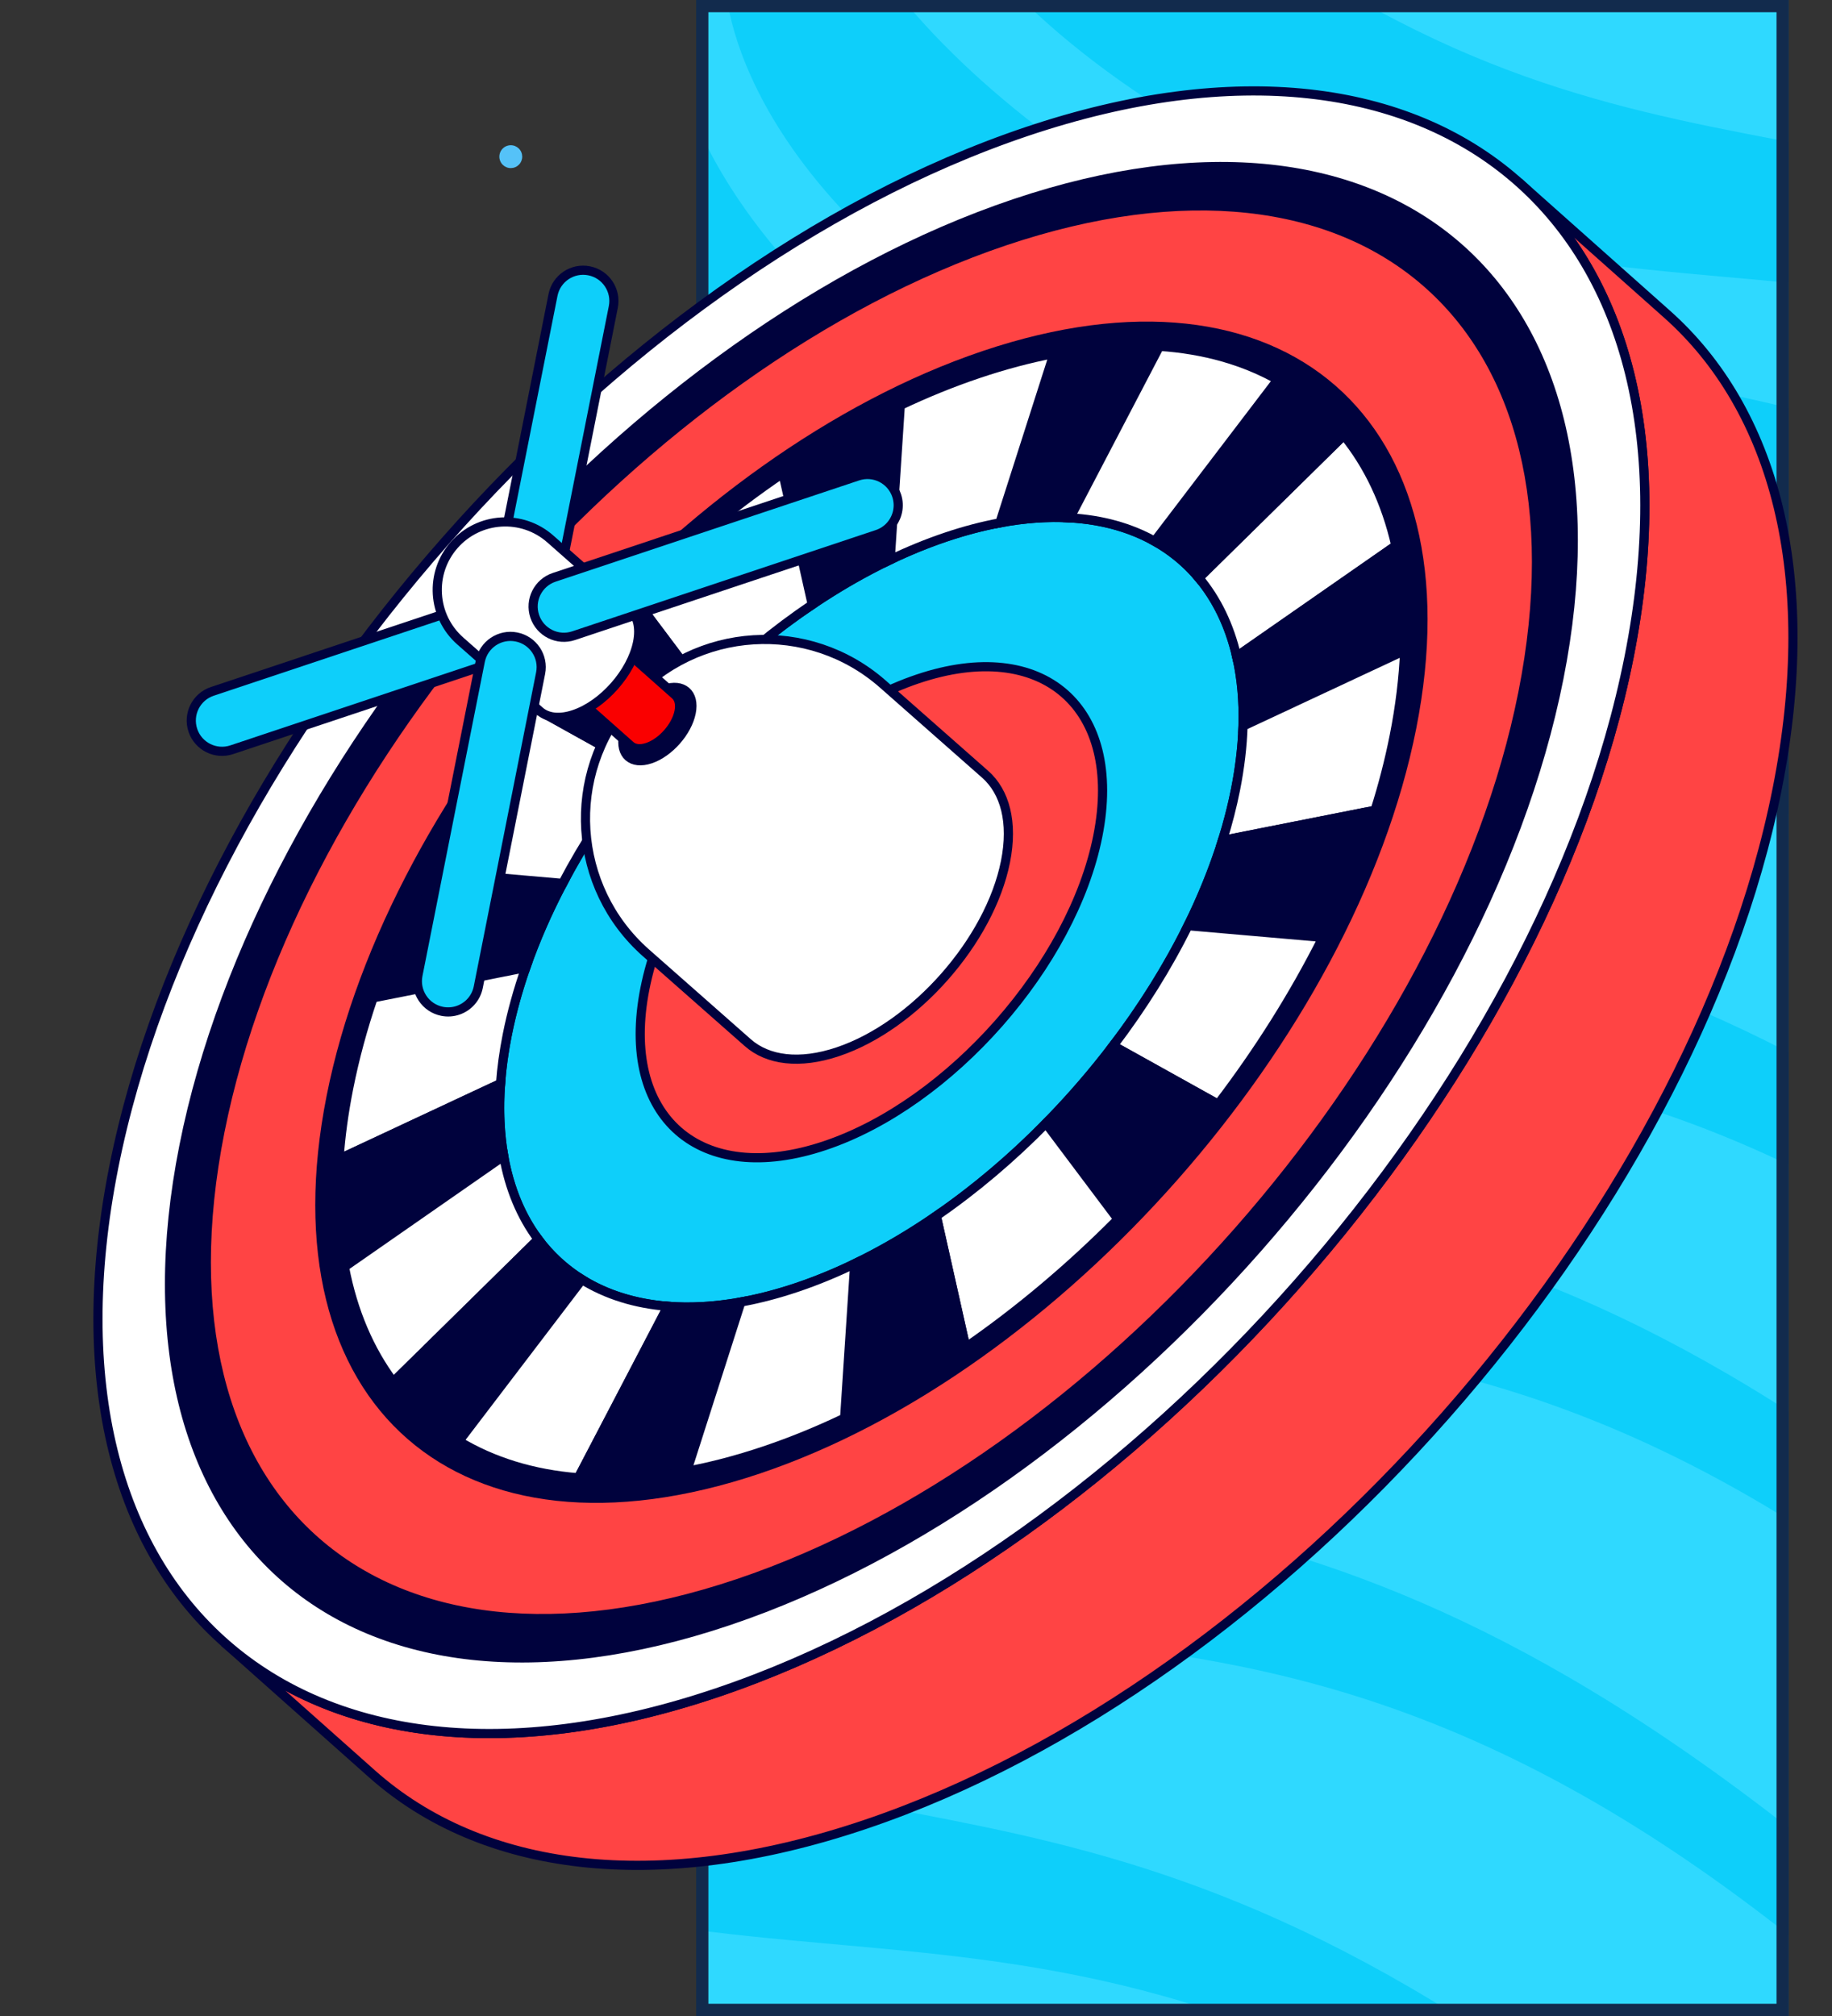 <?xml version="1.0" encoding="UTF-8"?> <svg xmlns="http://www.w3.org/2000/svg" width="300" height="330" viewBox="0 0 300 330" fill="none"><rect x="0" y="0" width="300" height="330" fill="#333333" stroke="none"/><g clip-path="url(#clip0_111_8696)"><g clip-path="url(#clip1_111_8696)"><rect x="114" width="178.916" height="330" fill="#2FD9FF"></rect><path d="M404.355 146.633C303.059 56.633 252.699 102.38 179.652 64.65C119.283 33.468 118.835 -2.38 118.835 -2.38L132.425 -28.725C132.425 -28.725 137.199 7.555 203.032 41.559C268.865 75.564 309.413 44.315 410.71 134.315L401.646 137.749L404.355 146.633Z" fill="#0ECFFA"></path><path d="M383.387 187.276C282.091 97.276 231.731 143.023 158.684 105.293C98.315 74.11 97.867 38.263 97.867 38.263L111.457 11.918C111.457 11.918 116.231 48.197 182.064 82.202C247.897 116.206 288.445 84.958 389.742 174.958L380.678 178.392L383.387 187.276Z" fill="#0ECFFA"></path><path d="M355.537 233.882C254.24 143.882 203.88 189.629 130.834 151.899C70.464 120.717 70.016 84.869 70.016 84.869L83.607 58.524C83.607 58.524 88.381 94.803 154.214 128.808C220.047 162.812 260.595 131.564 361.891 221.564L352.828 224.998L355.537 233.882Z" fill="#0ECFFA"></path><path d="M335.138 280.796C233.842 190.796 183.482 236.543 110.436 198.813C50.066 167.631 49.618 131.783 49.618 131.783L63.209 105.438C63.209 105.438 67.983 141.718 133.816 175.722C199.649 209.727 240.197 178.478 341.493 268.478L332.43 271.912L335.138 280.796Z" fill="#0ECFFA"></path><path d="M309.436 330.616C208.14 240.616 157.779 286.363 84.733 248.633C24.364 217.451 23.915 181.603 23.915 181.603L37.506 155.258C37.506 155.258 42.28 191.537 108.113 225.542C173.946 259.546 214.494 228.298 315.79 318.298L306.727 321.732L309.436 330.616Z" fill="#0ECFFA"></path><path d="M283.282 381.309C181.986 291.309 131.626 337.057 58.58 299.326C-1.79 268.144 -2.238 232.296 -2.238 232.296L11.352 205.952C11.352 205.952 16.127 242.231 81.96 276.235C147.793 310.24 188.341 278.992 289.637 368.992L280.574 372.425L283.282 381.309Z" fill="#0ECFFA"></path><path d="M430.128 108.473C328.831 18.473 278.471 64.22 205.425 26.489C145.055 -4.693 144.607 -40.541 144.607 -40.541L158.198 -66.885C158.198 -66.885 162.972 -30.606 228.805 3.398C294.638 37.403 335.186 6.155 436.482 96.155L427.419 99.589L430.128 108.473Z" fill="#0ECFFA"></path></g><rect x="115" y="1" width="176.916" height="328" stroke="#122B4D" stroke-width="2"></rect><path d="M82.106 26.712C81.966 26.51 81.867 26.282 81.815 26.042C81.762 25.802 81.758 25.554 81.802 25.312C81.845 25.07 81.936 24.839 82.069 24.632C82.202 24.425 82.374 24.247 82.576 24.106C82.778 23.966 83.005 23.867 83.246 23.815C83.486 23.762 83.734 23.758 83.976 23.802C84.218 23.845 84.449 23.936 84.656 24.069C84.862 24.202 85.041 24.374 85.181 24.576C85.322 24.778 85.421 25.005 85.473 25.245C85.525 25.486 85.53 25.734 85.486 25.976C85.442 26.218 85.352 26.449 85.219 26.656C85.086 26.862 84.913 27.041 84.712 27.181C84.304 27.465 83.8 27.574 83.312 27.486C82.823 27.398 82.389 27.119 82.106 26.712Z" fill="#55C2F8"></path><path d="M248.669 29.799L272.925 51.374C290.547 66.998 297.974 94.133 291.022 129.135C277.028 199.593 209.99 275.65 141.577 298.679C107.15 310.268 78.835 306.253 60.983 290.426L36.726 268.85C54.579 284.677 82.894 288.692 117.321 277.104C185.734 254.075 252.772 178.017 266.766 107.559C273.718 72.557 266.291 45.422 248.669 29.799Z" fill="#FF4444" stroke="#00023D" stroke-width="1.5"></path><path d="M168.078 21.549C236.491 -1.48 280.76 37.102 266.766 107.56C252.772 178.017 185.734 254.075 117.321 277.104C48.907 300.133 4.632 261.545 18.626 191.087C32.62 120.629 99.665 44.578 168.078 21.549Z" fill="white" stroke="#00023D" stroke-width="1.5"></path><path d="M165.885 32.615C228.459 11.552 268.816 46.726 256.015 111.178C243.212 175.64 182.1 244.962 119.526 266.025C56.935 287.094 16.575 251.929 29.378 187.467C42.179 123.015 103.293 53.684 165.885 32.615Z" fill="#00023D"></path><path d="M164.523 39.453C223.438 19.621 261.432 52.734 249.38 113.41C237.328 174.095 179.794 239.363 120.879 259.195C61.955 279.029 23.962 245.916 36.014 185.232C48.066 124.556 105.599 59.287 164.523 39.453Z" fill="#FF4444" stroke="#00023D" stroke-width="1.5"></path><path d="M160.95 57.449C210.209 40.868 241.985 68.552 231.908 119.291C221.828 170.04 173.714 224.616 124.455 241.197C75.179 257.784 43.412 230.097 53.491 179.349C63.569 128.609 111.674 74.036 160.95 57.449Z" fill="#00023D"></path><path d="M154.899 87.91C187.826 76.827 209.065 95.337 202.329 129.248C195.592 163.168 163.43 199.654 130.503 210.738C97.568 221.825 76.329 203.314 83.066 169.394C89.801 135.483 121.963 98.997 154.899 87.91Z" fill="#0ECFFA" stroke="#00023D" stroke-width="1.5"></path><path d="M150.285 111.133C170.768 104.238 183.967 115.752 179.777 136.847C175.589 157.932 155.597 180.619 135.114 187.514C114.632 194.409 101.424 182.898 105.612 161.812C109.802 140.717 129.802 118.027 150.285 111.133Z" fill="#FF4444" stroke="#00023D" stroke-width="1.5"></path><path d="M220.062 71.248C224.073 76.177 226.963 82.245 228.578 89.316L202.505 107.458C201.337 102.391 199.23 98.08 196.32 94.597L220.062 71.248Z" fill="white" stroke="#00023D" stroke-width="1.5"></path><path d="M203.549 118.854C203.67 114.731 203.312 110.913 202.505 107.457L228.578 89.316C229.78 94.507 230.281 100.246 230.02 106.478L203.549 118.854Z" fill="#00023D" stroke="#00023D" stroke-width="1.5"></path><path d="M230.019 106.479C229.835 110.919 229.276 115.595 228.301 120.504C227.502 124.526 226.452 128.573 225.17 132.63L200.184 137.575C201.055 134.797 201.771 132.021 202.32 129.258C203.045 125.608 203.449 122.125 203.549 118.854L230.019 106.479Z" fill="white" stroke="#00023D" stroke-width="1.5"></path><path d="M194.54 151.527C196.819 146.915 198.723 142.242 200.184 137.575L225.17 132.63C222.972 139.607 220.094 146.577 216.629 153.448L194.54 151.527Z" fill="#00023D" stroke="#00023D" stroke-width="1.5"></path><path d="M194.54 151.528L216.628 153.449C211.904 162.857 206.107 172.043 199.47 180.751L182.274 171.183C187.038 164.922 191.194 158.291 194.54 151.528Z" fill="white" stroke="#00023D" stroke-width="1.5"></path><path d="M171.284 183.874C175.203 179.884 178.897 175.623 182.274 171.182L199.47 180.751C194.448 187.36 188.942 193.676 183.077 199.572L171.284 183.874Z" fill="#00023D" stroke="#00023D" stroke-width="1.5"></path><path d="M92.142 144.607C89.748 149.14 87.713 153.763 86.097 158.39L61.102 163.338C63.456 156.401 66.472 149.478 70.055 142.677L92.142 144.607Z" fill="#00023D" stroke="#00023D" stroke-width="1.5"></path><path d="M61.102 163.339L86.097 158.39C84.819 162.057 83.79 165.751 83.065 169.401C82.516 172.163 82.152 174.821 81.967 177.369L55.514 189.739C55.775 186.025 56.297 182.155 57.096 178.134C58.071 173.225 59.413 168.285 61.102 163.339Z" fill="white" stroke="#00023D" stroke-width="1.5"></path><path d="M81.967 177.369C81.66 181.639 81.849 185.607 82.483 189.23L56.401 207.374C55.371 202.025 55.058 196.12 55.513 189.738L81.967 177.369Z" fill="#00023D" stroke="#00023D" stroke-width="1.5"></path><path d="M82.483 189.23C83.425 194.567 85.355 199.15 88.136 202.87L64.404 226.207C60.532 221.037 57.797 214.722 56.401 207.374L82.483 189.23Z" fill="white" stroke="#00023D" stroke-width="1.5"></path><path d="M88.136 202.87C90.115 205.509 92.516 207.718 95.298 209.452L75.132 235.908C70.93 233.392 67.332 230.141 64.404 226.207L88.136 202.87Z" fill="#00023D" stroke="#00023D" stroke-width="1.5"></path><path d="M95.298 209.452C99.266 211.912 103.999 213.412 109.372 213.835L94.713 241.902C87.256 241.31 80.671 239.258 75.132 235.908L95.298 209.452Z" fill="white" stroke="#00023D" stroke-width="1.5"></path><path d="M109.372 213.835C113.065 214.121 117.065 213.899 121.321 213.134L112.455 240.832C106.123 242.008 100.179 242.352 94.713 241.902L109.372 213.835Z" fill="#00023D" stroke="#00023D" stroke-width="1.5"></path><path d="M171.284 183.874L183.077 199.572C175.31 207.402 166.908 214.498 158.148 220.548L153.328 199.038C159.66 194.676 165.709 189.546 171.284 183.874Z" fill="white" stroke="#00023D" stroke-width="1.5"></path><path d="M139.965 206.858C144.505 204.662 148.992 202.028 153.328 199.039L158.148 220.549C151.698 225.01 145.057 228.902 138.311 232.128L139.965 206.858Z" fill="#00023D" stroke="#00023D" stroke-width="1.5"></path><path d="M145.773 91.631C141.439 93.698 137.166 96.168 133.006 98.971L128.194 77.458C134.461 73.177 140.896 69.455 147.429 66.352L145.773 91.631Z" fill="#00023D" stroke="#00023D" stroke-width="1.5"></path><path d="M189.864 56.691L175.194 84.77C171.634 84.557 167.806 84.823 163.732 85.586L172.6 57.879C178.739 56.717 184.521 56.326 189.864 56.691Z" fill="#00023D" stroke="#00023D" stroke-width="1.5"></path><path d="M160.201 61.173C164.484 59.732 168.625 58.634 172.599 57.879L163.732 85.586C160.895 86.11 157.943 86.884 154.891 87.911C151.848 88.935 148.802 90.18 145.773 91.631L147.429 66.352C151.66 64.344 155.927 62.612 160.201 61.173Z" fill="white" stroke="#00023D" stroke-width="1.5"></path><path d="M128.194 77.458L133.007 98.971C126.876 103.106 120.985 107.971 115.514 113.371L103.72 97.673C111.374 90.127 119.61 83.289 128.194 77.458Z" fill="white" stroke="#00023D" stroke-width="1.5"></path><path d="M87.48 115.893L104.678 125.453C99.86 131.529 95.615 137.986 92.142 144.607L70.055 142.677C74.903 133.43 80.799 124.405 87.48 115.893Z" fill="white" stroke="#00023D" stroke-width="1.5"></path><path d="M115.514 113.37C111.666 117.167 108.031 121.214 104.678 125.453L87.48 115.893C92.478 109.486 97.935 103.373 103.72 97.673L115.514 113.37Z" fill="#00023D" stroke="#00023D" stroke-width="1.5"></path><path d="M196.32 94.596C194.291 92.169 191.857 90.165 189.083 88.597L209.238 62.154C213.437 64.485 217.071 67.546 220.062 71.247L196.32 94.596Z" fill="#00023D" stroke="#00023D" stroke-width="1.5"></path><path d="M139.965 206.858L138.311 232.128C133.967 234.208 129.582 235.996 125.185 237.477C120.788 238.957 116.536 240.075 112.455 240.832L121.321 213.134C124.267 212.599 127.321 211.808 130.495 210.739C133.67 209.67 136.834 208.369 139.965 206.858Z" fill="white" stroke="#00023D" stroke-width="1.5"></path><path d="M189.864 56.691C197.187 57.176 203.702 59.039 209.238 62.154L189.083 88.597C185.125 86.38 180.454 85.062 175.194 84.77L189.864 56.691Z" fill="white" stroke="#00023D" stroke-width="1.5"></path><path d="M144.594 111.997L161.32 126.741C164.571 129.607 165.936 134.589 164.655 141.036C162.08 153.99 149.798 167.922 137.226 172.152C130.91 174.28 125.722 173.555 122.449 170.67L105.806 155.999C93.66 145.292 92.493 126.755 103.199 114.609L103.204 114.604C113.91 102.458 132.448 101.29 144.594 111.997Z" fill="white" stroke="#00023D" stroke-width="1.5"></path><path d="M113.192 116.658C112.561 119.81 109.573 123.2 106.517 124.231C103.46 125.262 101.48 123.549 102.11 120.397C102.732 117.237 105.72 113.847 108.776 112.817C111.832 111.786 113.823 113.506 113.192 116.658Z" fill="#00023D" stroke="#00023D" stroke-width="1.5"></path><path d="M95.567 100.477L110.572 113.779C111.181 114.319 111.438 115.258 111.197 116.47C110.712 118.91 108.398 121.532 106.033 122.328C104.842 122.729 103.863 122.592 103.247 122.046L88.242 108.743C88.858 109.289 89.837 109.427 91.029 109.026C93.394 108.23 95.708 105.607 96.192 103.168C96.433 101.956 96.176 101.017 95.567 100.477Z" fill="#FA0000" stroke="#00023D" stroke-width="1.5"></path><path d="M92.783 100.193C95.148 99.397 96.676 100.729 96.192 103.168C95.707 105.608 93.393 108.23 91.028 109.026C88.66 109.823 87.134 108.494 87.618 106.054C88.103 103.615 90.414 100.99 92.783 100.193Z" fill="white" stroke="#00023D" stroke-width="1.5"></path><path d="M88.975 104.453C87.828 105.755 86.039 106.427 84.214 106.065C81.487 105.523 79.715 102.873 80.257 100.146L90.557 48.287C91.098 45.56 93.749 43.787 96.475 44.33C99.203 44.871 100.975 47.521 100.433 50.248L90.133 102.108C89.954 103.01 89.543 103.809 88.975 104.453Z" fill="#0ECFFA" stroke="#00023D" stroke-width="1.5"></path><path d="M88.298 105.221C87.73 105.865 86.991 106.372 86.117 106.664L37.951 122.725C35.313 123.605 32.462 122.18 31.582 119.542C30.702 116.904 32.126 114.053 34.765 113.173L82.931 97.111C85.569 96.231 88.421 97.657 89.3 100.295C89.889 102.059 89.446 103.919 88.298 105.221Z" fill="#0ECFFA" stroke="#00023D" stroke-width="1.5"></path><path d="M90.103 88.211L103.144 99.707C104.378 100.795 104.897 102.687 104.41 105.136C103.432 110.055 98.768 115.347 93.993 116.953C91.594 117.761 89.624 117.486 88.381 116.39L75.372 104.923C70.759 100.857 70.316 93.816 74.382 89.203C78.448 84.591 85.49 84.145 90.103 88.211Z" fill="white" stroke="#00023D" stroke-width="1.5"></path><path d="M77.162 163.934C76.014 165.236 74.225 165.908 72.401 165.546C69.673 165.004 67.901 162.354 68.443 159.627L78.652 108.224C79.193 105.497 81.844 103.724 84.571 104.267C87.299 104.808 89.071 107.458 88.529 110.185L78.32 161.589C78.14 162.491 77.729 163.29 77.162 163.934Z" fill="#0ECFFA" stroke="#00023D" stroke-width="1.5"></path><path d="M145.827 86.037C145.259 86.681 144.52 87.188 143.646 87.48L93.93 104.058C91.292 104.938 88.441 103.512 87.561 100.874C86.681 98.237 88.106 95.385 90.744 94.505L140.46 77.927C143.098 77.047 145.95 78.473 146.829 81.111C147.418 82.876 146.975 84.735 145.827 86.037Z" fill="#0ECFFA" stroke="#00023D" stroke-width="1.5"></path></g><defs><clipPath id="clip0_111_8696"><rect width="300" height="330" fill="white"></rect></clipPath><clipPath id="clip1_111_8696"><rect x="114" width="178.916" height="330" fill="white"></rect></clipPath></defs></svg> 